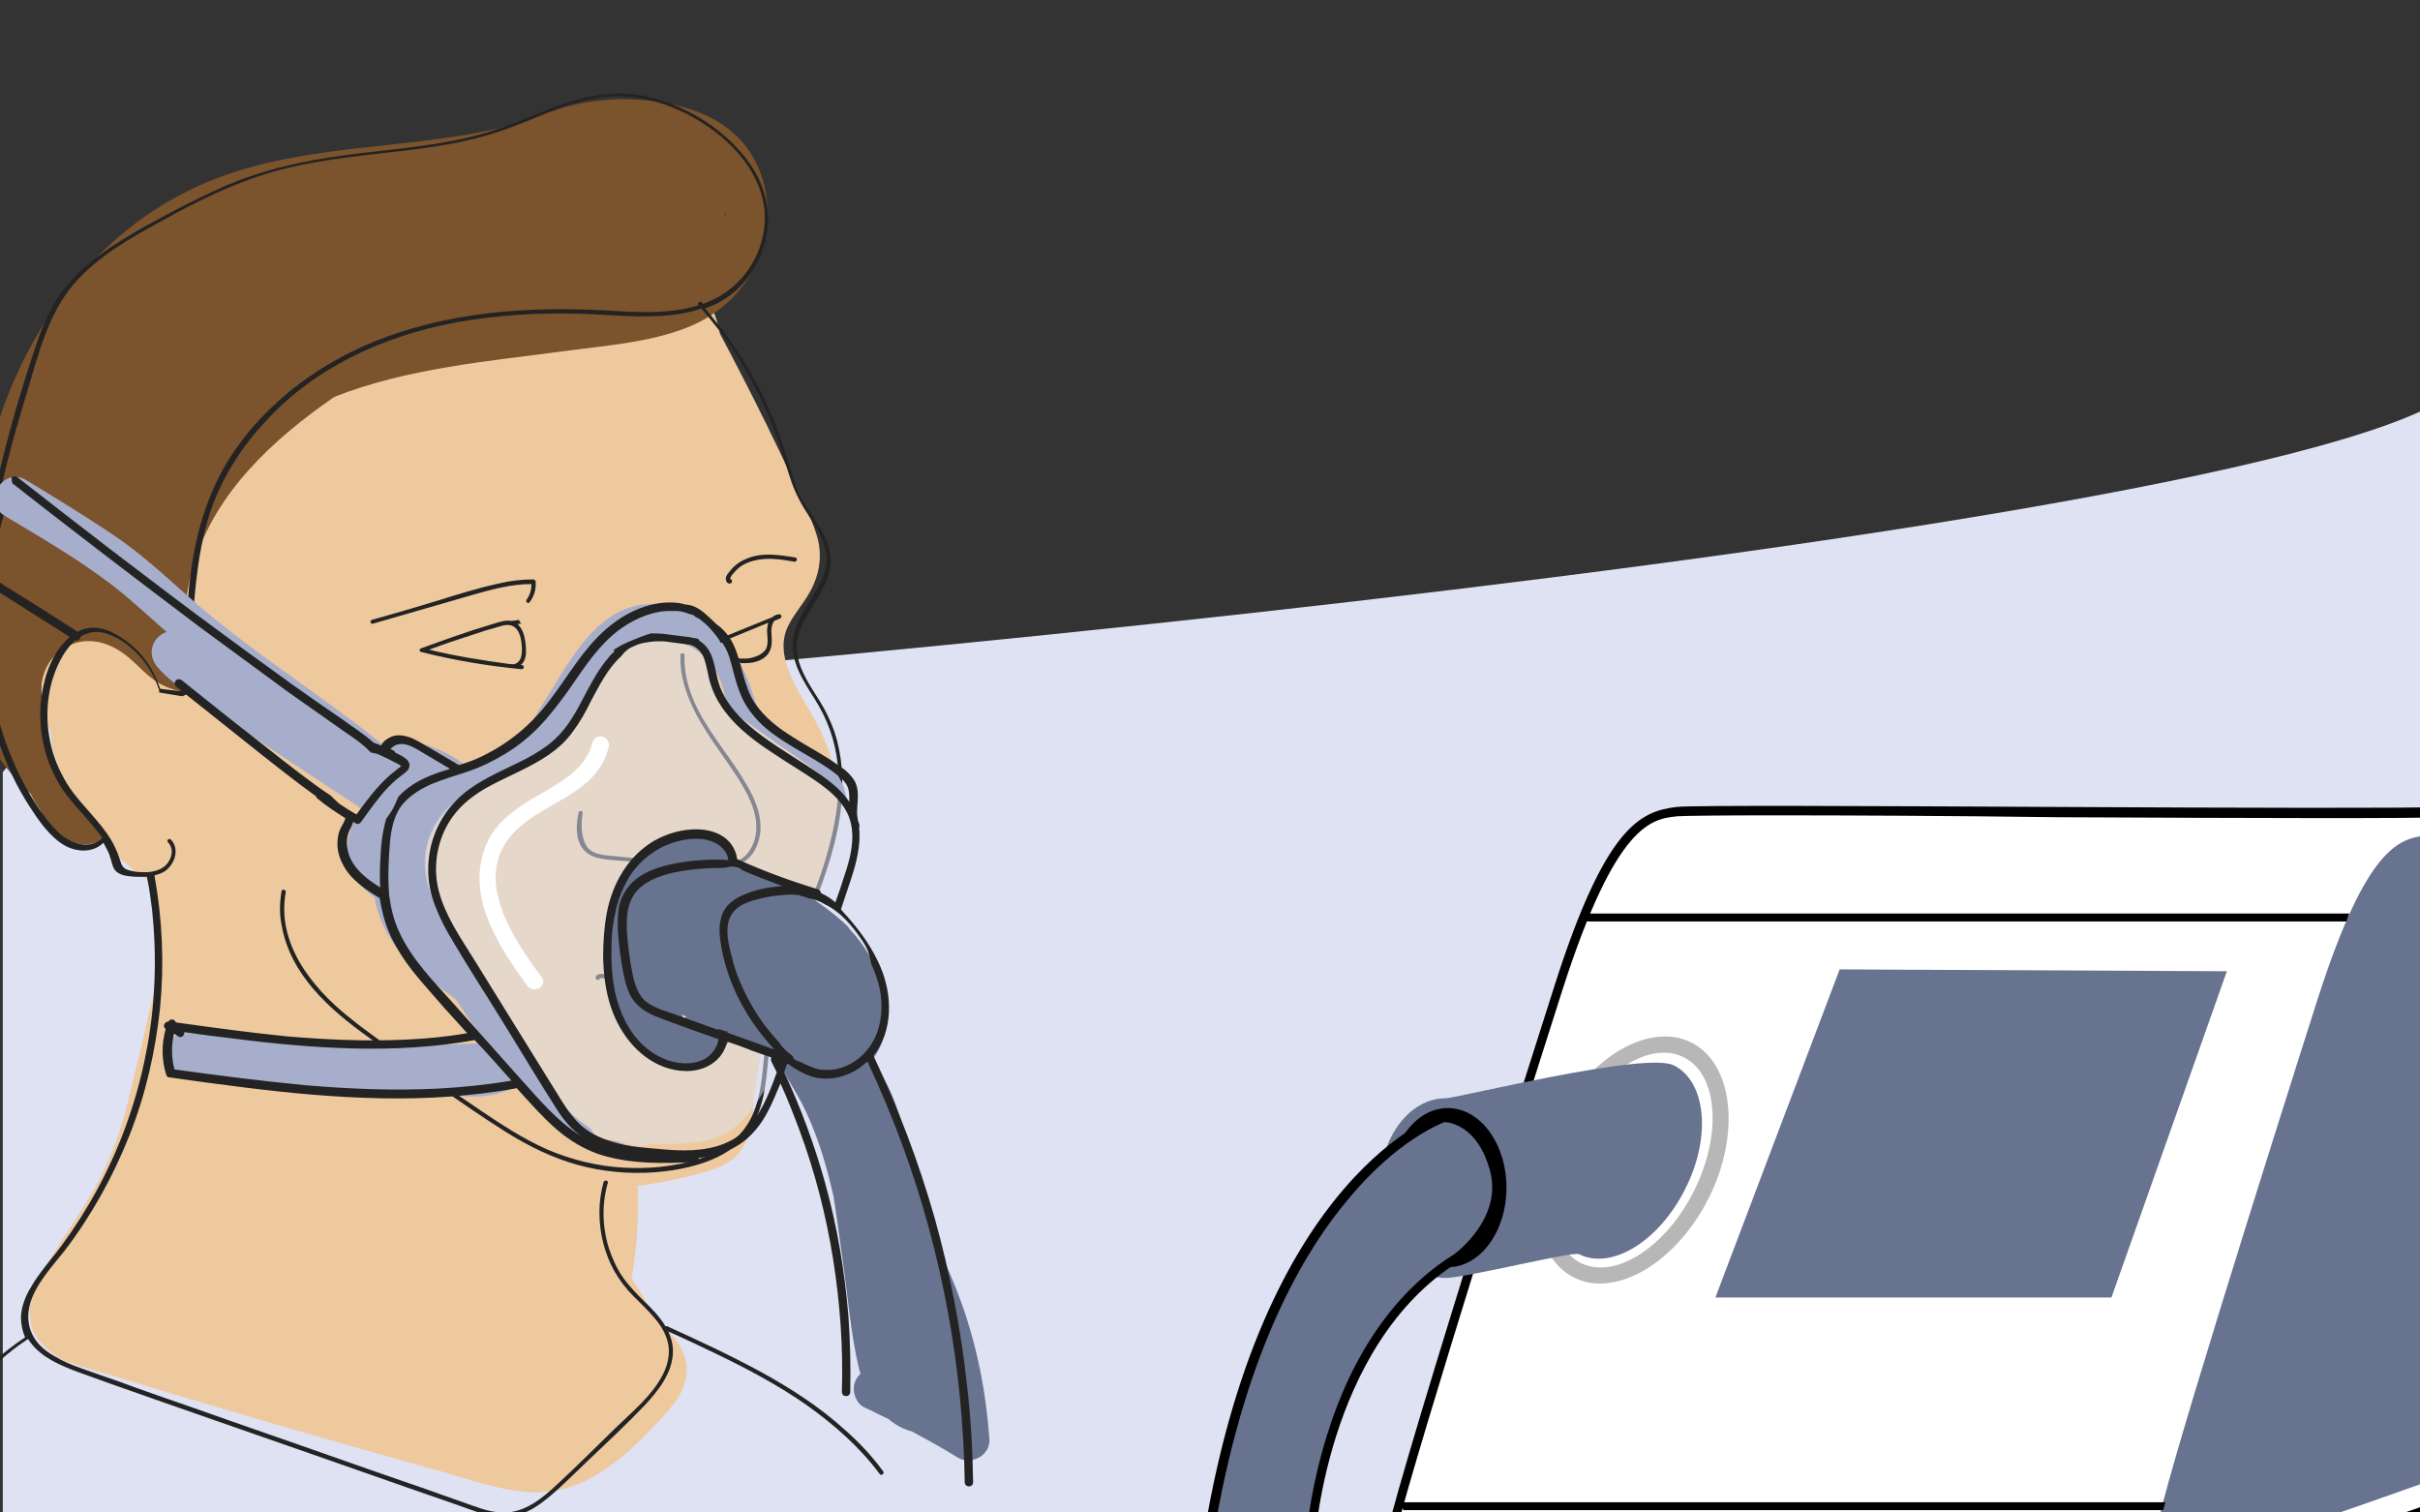 <?xml version="1.0" encoding="utf-8"?>
<!-- Generator: Adobe Illustrator 27.0.1, SVG Export Plug-In . SVG Version: 6.00 Build 0)  -->
<svg version="1.1" id="Ebene_1" xmlns="http://www.w3.org/2000/svg" xmlns:xlink="http://www.w3.org/1999/xlink" x="0px" y="0px"
	 viewBox="0 0 520 325" style="enable-background:new 0 0 520 325;" xml:space="preserve">
<rect x="0" y="0" width="520" height="325" fill="#333333" stroke="none"/>
<style type="text/css">
	.st0{fill:#DEE2F3;}
	.st1{fill:#EFC99E;}
	.st2{fill:#7B532C;}
	.st3{fill:#232323;}
	.st4{fill:#A6AECC;}
	.st5{opacity:0.53;fill:#DEE2F3;enable-background:new    ;}
	.st6{fill:#67738F;}
	.st7{fill:#FFFFFF;}
	.st8{fill:#B7B7B7;}
</style>
<path class="st0" d="M526.5,84.9c-48.2,33.3-468.7,69.1-512.6,67.7c-4.5,2.9-8.2,6.5-11.2,10.9c-0.7,0.7-1.4,1.5-2.1,2.4v160.7
	h525.9V160.3V84.9z"/>
<g>
	<g>
		<path class="st1" d="M6.6,283.9c0,0.1,0.1,0.8,0.1,1c1.1,4,6.2,7.2,7.6,7.7c2.8,0.9,5.6,1.8,8.5,2.6c23.9,7.3,47.9,14.3,72,21
			c6.1,1.7,12.2,3.9,18.5,4.4c5.2,0.5,10.4-1,14.9-3.7c4.4-2.6,8.2-6.1,11.7-9.8c3.7-3.9,8.6-8.4,7.5-14.4c-0.7-3.8-3.4-6.6-6.4-8.9
			c-0.6-1.4-1.3-2.8-2.1-4.1c-1-1.7-2.1-3.3-3.2-5c1.2-6.6,1.6-13.2,1.3-19.9c3.8-0.4,7.5-1.2,11.3-2.1c4.3-1.1,8.9-2.1,11.4-6.2
			c2-3.3,2-7.5,2.4-11.2c0.5-4.1,1.2-8.1,2.1-12.1c1.9-8,4.7-15.7,7.9-23.3c3.3-7.5,6.6-15.1,7.6-23.4c1-8.2-1-15.6-5.1-22.7
			c-3.1-5.5-8.5-12.9-5.2-19.4c1.4-2.8,3.7-5.2,5.1-8.1c1.8-3.7,2.2-7.6,0.9-11.6c-1.3-4.1-3.4-8-5.2-12c-1.8-3.9-3.7-7.8-5.6-11.7
			c-3.2-6.5-6.5-12.9-9.9-19.3c-0.6-2.9-1.4-5.8-3.5-8.2c-2.5-2.9-6.1-4.2-9.8-3.6c-15-4.4-30.5-4.9-45.8-2.4
			C71.3,61.7,49.4,75.7,34.5,95c-8,10.3-15.5,23-16.3,36.3c-0.1,1.2-0.1,2.3,0,3.5c-3.3,0.5-6.3,2.8-7.8,6.1
			c-2.5,5.4-1.7,11.1,0.5,16.4c0.1,2.4,0.6,4.9,1.5,7.1c1.5,3.8,3.8,7,6.2,10.3s4.7,6.8,7.3,9.9c0,0,0.1,0.1,0.1,0.1
			c1.2,0.8,2.2,1.7,3.1,2.8c0.9,0.6,1.8,1.1,2.8,1.5c0.5,2.1,0.8,4.2,1.1,6.3c0.1,0.5,0.2,0.9,0.3,1.3c0.8,3.7,0.7,7.6,0.3,11.5
			c-0.2,3-0.6,6-1.4,9c-0.1,0.3-0.2,0.6-0.3,0.9c-1.1,5.6-2.6,11.2-3.9,16.7c-1.5,6.4-3.5,12.8-6.6,18.7c-2.6,4.9-5.8,9.5-8.8,14.2
			c-1.6,2.5-3.2,5.2-4.5,7.9c-0.6,1.4-1.8,5.7-1.8,5.8C6.5,282.3,6.5,283.2,6.6,283.9z"/>
		<path class="st2" d="M-6,139.1c0.3,4.9,0.6,10,1.8,14.8c1.7,6.8,5.9,12.1,10.8,16.7c0.6,1.2,1.2,2.3,2,3.4
			c0.3,0.8,0.7,1.6,1.2,2.3c2,3,5.3,5.4,9.1,5.1c1.3-0.1,2.5-0.6,3.3-1.5c-0.5-1.2-1-2.3-1.4-3.3c-4-3.6-7.1-8.9-9-13.3
			c-1.4-3.3-2.3-6.9-2.4-10.4c-0.2-1-0.4-2-0.5-2.9c-0.4-3.9,0.9-7.9,4.2-10.3c4.7-3.3,10-2.1,14.2,1.3c2.5,2,4.5,4.6,7.4,6.1
			c1.7,0.9,3.7,1.4,5.6,1.8c0-0.6-0.1-1.2-0.3-1.8c-1.2-8.5-0.8-17.4,1.6-25.7c4.6-15.6,17.2-27.1,30.2-36.1
			c7.8-3.1,16.1-5,24.3-6.4c8.7-1.5,17.5-2.4,26.3-3.6c8.4-1.1,17.3-1.8,25.2-4.9c7.6-3,13.3-8.7,16-16.5c2.6-7.8,1.4-16.9-4-23.3
			c-5.2-6.1-13.6-8.4-21.2-9.1c-8.8-0.8-17.6,0.9-25.6,4.6c-2.2,0.6-4.3,1.2-6.6,1.7c-18.8,4.1-38.5,3.3-56.8,9.5
			C32.6,42.9,18.9,54.6,9.5,69.5C-0.8,85.8-5.4,105.1-6.1,124.2C-6.3,129.2-6.2,134.1-6,139.1z M155.7,46.1c0-0.1,0.1-0.2,0.2-0.4
			c0,0.1,0,0.2,0,0.3c0,0.1,0,0.2,0,0.4C155.8,46.3,155.7,46.2,155.7,46.1z"/>
		<path class="st3" d="M-5.6,298.2c3.3-4,7.1-7.5,11.5-10.4c0.1,0,0.1,0,0.1-0.1c0.2,0.2,0.3,0.5,0.5,0.7c2.4,3.3,6.5,5,10.2,6.4
			c11,4,22.1,7.8,33.2,11.7c11.2,3.9,22.4,7.8,33.5,11.7c5.6,2,11.3,3.9,16.9,5.9c2.5,0.9,5.2,1.9,7.9,1.9c2.3,0,4.5-0.8,6.4-1.9
			c2-1.2,3.9-2.8,5.6-4.4c2.1-1.9,4.1-3.9,6.1-5.8c4.1-3.9,8.3-7.8,12.2-11.9c3-3.2,6.1-7.1,6.1-11.7c0-1.5-0.4-2.9-1-4.2
			c3.6,1.6,7.2,3.3,10.7,5c6.6,3.2,13,6.6,19,10.8c5.9,4.2,11.4,9,15.7,14.8c0.3,0.5,1.1,0,0.8-0.5c-2.4-3.3-5.2-6.3-8.3-9
			c-5.4-4.9-11.6-8.9-18-12.4c-6.6-3.6-13.3-6.7-20.1-9.8c-0.1-0.1-0.3,0-0.4,0c-1.2-2-2.9-3.8-4.6-5.4c-1.6-1.6-3.3-3.3-4.6-5.2
			c-1.3-1.9-2.3-4.1-3-6.3c-1.4-4.5-1.5-9.4-0.2-13.9c0.2-0.5-0.7-0.8-0.9-0.2c-0.6,2.1-0.9,4.3-0.9,6.5c0,4.5,1.1,8.9,3.3,12.8
			c1.1,1.9,2.5,3.7,4.1,5.3c1.5,1.5,3.1,3,4.5,4.7c1.4,1.6,2.5,3.5,2.9,5.6c0.4,2.3-0.2,4.7-1.3,6.7c-2.3,4.4-6.5,7.8-10,11.2
			c-4.1,4-8.1,8-12.3,11.9c-3.4,3.2-7.4,6.6-12.3,6.3c-2.8-0.1-5.6-1.3-8.2-2.2c-2.8-1-5.5-1.9-8.2-2.9c-5.5-1.9-11-3.8-16.4-5.7
			c-11-3.9-22.1-7.7-33.1-11.6c-5.5-1.9-11-3.8-16.4-5.8c-2.7-0.9-5.4-1.9-8-2.8c-2-0.7-3.9-1.5-5.7-2.6c-1.8-1-3.4-2.3-4.4-4
			c-1.2-2-1.5-4.3-1-6.6c1.1-4.7,4.8-8.5,7.7-12.2c5.7-7.5,10.3-15.8,13.8-24.6s5.6-18.1,6.6-27.5c0.9-9.4,0.5-19-1.2-28.3
			c0,0,0,0,0-0.1c0.7-0.2,1.3-0.4,1.9-0.7c2.3-1.3,3.7-4.9,1.6-7c-0.4-0.4-1,0.2-0.6,0.6c0.5,0.5,0.7,1.1,0.8,1.7
			c0.1,1.3-0.6,2.7-1.6,3.5c-1.3,1-3.1,1.3-4.7,1.2c-0.9,0-1.7-0.1-2.5-0.3c-0.9-0.2-1.6-0.5-2-1.4c-0.3-0.8-0.5-1.5-0.8-2.3
			c-0.3-0.7-0.6-1.4-0.9-2c-1.5-2.8-3.6-5.1-5.6-7.4c-2.1-2.4-4.2-4.8-5.6-7.7c-2.9-5.7-3.8-12.6-2.3-18.9
			c1.3-5.4,5.3-13.5,12.2-11.2c3,1,5.6,3.2,7.6,5.6c1.4,1.8,2.6,3.8,3.3,6c0,0,0,0,0,0l0,0c0.1,0.2,0.2,0.4,0.2,0.6c0,0,0,0.1,0,0.1
			c0,0.1,0,0.2,0,0.3h0c0.1,0,3.5,0.6,4.9,0.8c0.2,0,1.3-0.5,1.3-0.7c0.3-4.6,0.5-9.3,0.9-13.9c0.6-8.8,1.3-17.8,4.3-26.2
			c2.5-6.8,6.6-13.1,11.5-18.3C67.6,79,82.4,72.2,97.9,69.3c8.7-1.6,17.5-2.1,26.3-1.9c7.9,0.2,16,1.4,23.7-0.3
			c0.9-0.2,1.9-0.5,2.8-0.8c1.5,1.7,2.9,3.5,4.3,5.3c6.3,8.5,10.8,17.9,13.8,28c0.8,2.6,1.6,5.3,2.9,7.7c1.1,2.2,2.6,4.2,3.8,6.3
			c1.2,2.1,2.1,4.3,2.1,6.7c0,2.2-0.9,4.2-2,6.1c-1.9,3.5-4.7,6.9-5.2,11c-0.6,4.7,2.2,8.9,4.6,12.7c2.8,4.4,4.5,9.1,5,14.2
			c0.5,5.2-0.1,10.3-1.3,15.4c-2.4,10.7-7.5,20.4-11,30.8c-1.7,5-2.8,10.1-3.4,15.4c-0.5,4.8-0.7,10-3,14.5
			c-2.3,4.5-6.6,7.2-11.3,8.7c-5.2,1.6-10.7,2.1-16,1.8c-5.6-0.3-11.3-1.7-16.4-3.9c-5.2-2.3-9.9-5.4-14.5-8.5
			c-4.9-3.3-9.8-6.7-14.6-10.1c-4.6-3.2-9.3-6.4-13.6-9.9c-8-6.4-15.5-15.9-13.5-26.8c0.1-0.5-0.8-0.8-0.9-0.2
			c-0.4,2.4-0.5,4.8,0,7.2c1.8,10.7,10.3,18.2,18.7,24.2c4.8,3.5,9.7,6.9,14.6,10.3c4.9,3.4,9.9,6.9,15,10.1c4.8,3,9.9,5.5,15.3,7
			c5.4,1.5,11.1,2,16.6,1.6c4.9-0.4,10.1-1.4,14.5-3.8c4.3-2.4,7.1-6.2,8.4-10.9c1.4-4.9,1.3-10,2.1-15c0.9-5.6,2.7-11,4.7-16.4
			c3.9-10.2,8.7-20.2,10.2-31.2c0.6-5.1,0.6-10.3-0.7-15.3c-0.6-2.4-1.6-4.8-2.8-7c-1.2-2.2-2.7-4.2-3.9-6.5c-1.2-2.2-2.1-4.7-2-7.2
			c0.1-2.2,1-4.2,2.1-6.1c2-3.6,4.9-7.1,5.2-11.5c0.2-4.9-3.3-8.9-5.6-12.8c-2.8-4.9-3.8-10.7-5.9-16c-3.6-9.5-8.9-18.3-15.5-25.9
			c2.2-0.8,4.3-1.9,6.2-3.5c2.6-2.1,4.5-5,5.8-8.1c1.3-3.1,1.8-6.6,1.4-9.9c-0.4-3.5-1.8-6.9-3.9-9.8c-4.4-6.2-11.3-10.9-18.5-13.3
			c-3.8-1.3-7.9-1.9-12-1.5c-4.2,0.4-8.2,1.6-12.1,3.1c-4,1.5-7.9,3.3-12,4.6c-4.2,1.4-8.4,2.3-12.8,3c-8.7,1.4-17.5,1.9-26.2,3.5
			c-4.3,0.8-8.6,1.8-12.8,3.2c-4.2,1.4-8.1,3.1-12.1,5.1c-3.9,1.9-7.8,4-11.6,6.1c-3.4,1.9-6.7,3.9-9.9,6.3c-3,2.3-5.8,4.9-8,8
			c-2.4,3.4-4,7.3-5.3,11.2c-2.9,8.6-5.5,17.4-7.6,26.2c-4.1,16.5-6.2,33.8-2.6,50.7c1.6,7.6,4.4,15.1,8.6,21.7
			c2,3.1,4.3,6.6,7.5,8.6c2.6,1.6,6.3,1.9,8.6-0.4c0.2,0.3,0.4,0.6,0.5,0.9c0.4,0.7,0.8,1.5,1,2.3c0.3,0.8,0.4,1.8,0.9,2.5
			c0.9,1.4,3,1.5,4.6,1.6c0.8,0,1.6,0,2.4,0c0,0,0,0.1,0,0.2c0.5,2.3,0.8,4.7,1.1,7.1c1,9.6,0.7,19.4-1,28.9
			c-1.7,9.5-4.7,18.8-9,27.5c-2.1,4.3-4.6,8.5-7.3,12.5c-1.4,2-2.8,4-4.4,5.9c-1.5,1.9-3.1,3.9-4.3,6c-1.2,1.9-2.1,4.2-2.2,6.5
			c0,1.5,0.3,3,0.9,4.4c0,0-0.1,0-0.2,0.1c-4.4,2.9-8.3,6.5-11.7,10.5C-6.5,298.1-5.9,298.7-5.6,298.2z M22,180
			c-2.7,2.8-7,1.2-9.4-1.1c-2.8-2.7-5-6.1-6.9-9.5c-1.9-3.3-3.4-6.9-4.7-10.5c-2.5-7.4-3.8-15.1-4.1-22.9c-0.6-17.7,3.8-35,8.9-51.7
			c2.4-8,4.5-16.8,10.1-23.3c5.1-5.9,12-9.8,18.8-13.5c7.5-4.2,15.4-8.1,23.7-10.5c8.3-2.4,17-3.3,25.6-4.3c8.4-0.9,16.9-2.1,24.9-5
			c7.8-2.8,15.4-7,23.8-7c8.1,0,16,3.5,22.2,8.6c5.6,4.7,9.9,11.2,9.4,18.7c-0.5,7.1-4.8,13.5-11.3,16.5c-0.6,0.3-1.3,0.5-1.9,0.8
			c-0.1-0.1-0.2-0.2-0.3-0.3c-0.4-0.5-1,0.1-0.7,0.6c-6.4,2-13.5,1.5-20,1.1c-16.8-0.9-33.9,0.3-49.7,6.7c-13,5.3-24.8,14.4-32,26.6
			c-4,6.9-6.2,14.5-7.3,22.3c-1.2,8.7-1.4,17.5-2,26.2c-1.6-0.1-3.1-0.3-4.7-0.5c0-0.2-0.1-0.4-0.2-0.6c-1.1-3.1-2.9-6-5.3-8.2
			c-1.2-1.1-2.6-2.1-4-2.9c-1.6-0.9-3.4-1.5-5.3-1.4c-3.2,0.2-5.7,2.6-7.4,5.2c-1.9,2.9-2.8,6.3-3.3,9.7c-0.9,6.9,0.7,14.1,4.6,19.9
			c1.9,2.8,4.4,5.2,6.6,7.9C20.8,178.5,21.4,179.3,22,180z"/>
		<path class="st3" d="M125.1,182.2c0.9,1.2,2.1,1.9,3.6,2.2c1.8,0.4,3.7,0.5,5.5,0.6c3.6,0.4,7.1,0.7,10.7,0.9
			c1.7,0.1,3.4,0.2,5.2,0.3c1.7,0.1,3.4,0.2,5.2,0.2c1.5,0,3-0.2,4.2-1c1-0.6,1.9-1.4,2.5-2.4c1.4-2.3,1.7-5,1.2-7.6
			c-0.6-3.2-2.3-6.1-4-8.8c-1.7-2.8-3.7-5.3-5.5-8c-3.6-5.2-6.9-11.2-6.6-17.8c0-0.6-0.9-0.6-0.9,0c-0.2,6.9,3.3,13.1,7,18.6
			c1.8,2.6,3.6,5.1,5.3,7.7c1.6,2.6,3.2,5.3,3.8,8.4c0.5,2.6,0.2,5.3-1.4,7.5c-0.7,1-1.7,1.8-2.9,2.2c-1.4,0.5-3.1,0.5-4.6,0.4
			c-6.7-0.3-13.4-0.8-20-1.5c-1.6-0.2-3.2-0.2-4.7-0.6c-1.3-0.3-2.3-0.9-2.9-2.1c-1-2-0.9-4.6-0.6-6.7c0.1-0.6-0.9-0.6-0.9,0
			C123.8,177.1,123.6,180.1,125.1,182.2z"/>
		<path class="st3" d="M128.8,210.4c0.4-0.6,1.8,0.1,2.2,0.3c1,0.4,1.9,0.7,2.9,0.9c1.9,0.5,3.9,0.9,5.9,1.2
			c4.1,0.5,8.2,0.4,12.2-0.4c0.6-0.1,0.4-0.9-0.2-0.9c-4.3,0.8-8.8,0.9-13.1,0.2c-2.1-0.4-4.2-0.9-6.2-1.5c-0.9-0.3-1.8-0.8-2.8-0.9
			c-0.7-0.1-1.4,0-1.7,0.6C127.8,210.4,128.6,210.9,128.8,210.4z"/>
		<path class="st3" d="M144.1,221.4h4.4c0.6,0,0.6-0.9,0-0.9h-4.4C143.5,220.5,143.5,221.4,144.1,221.4z"/>
		<path class="st3" d="M80.2,134c2.5-0.7,5.1-1.5,7.6-2.2c4.5-1.3,9-2.6,13.5-3.9c4.2-1.2,8.5-2.4,12.9-2.4c0,1.2-0.3,2.3-1,3.3
			c-0.4,0.5,0.3,1.1,0.6,0.6c1-1.3,1.4-2.8,1.3-4.4c0-0.2-0.2-0.5-0.5-0.5c-2.5,0-5.1,0.3-7.5,0.9c-4.6,1-9,2.4-13.5,3.8
			c-4.6,1.4-9.1,2.7-13.7,4C79.4,133.4,79.6,134.2,80.2,134z"/>
		<path class="st3" d="M156,124.7c0.1,0.5,0.6,0.9,1.1,0.6c0.4-0.3,0.1-0.9-0.2-0.9c0,0,0,0,0-0.1c0-0.1,0.1-0.3,0.2-0.4
			c0.1-0.3,0.3-0.5,0.5-0.7c0.4-0.5,0.8-0.9,1.3-1.3c0.9-0.7,1.9-1.1,3-1.4c2.9-0.8,5.9-0.3,8.8,0.2c0.5,0.1,0.8-0.8,0.2-0.9
			c-3.6-0.6-7.4-1.2-10.8,0.4c-1.4,0.6-2.5,1.5-3.4,2.7C156.2,123.4,155.8,124.1,156,124.7z"/>
		<path class="st3" d="M90.5,140.1c7.1,1.8,14.4,3,21.6,3.7c0.6,0,0.6-0.9,0-0.9c-0.1,0-0.1,0-0.2,0c0.1-0.1,0.3-0.3,0.4-0.4
			c0.7-0.9,0.8-2.2,0.7-3.3c-0.1-1.7-0.4-3.7-1.6-4.9c0-0.1-0.1-0.1-0.2-0.2c0.3,0,0.5-0.1,0.8-0.1c-0.2-0.3-0.4-0.5-0.5-0.8
			c-0.5,0.1-1.1,0.2-1.7,0.2c0,0,0,0-0.1,0c-1.4-0.2-2.8,0.4-4.2,0.8c-5.1,1.5-10,3.3-15,5.1C90.1,139.4,90,140,90.5,140.1z
			 M92.2,139.6c1.9-0.7,3.8-1.4,5.7-2c2.1-0.7,4.2-1.4,6.4-2.1c1-0.3,2.1-0.6,3.1-0.9c0.9-0.3,2-0.5,2.9,0c1.3,0.7,1.7,2.6,1.8,4
			c0.1,0.9,0.1,1.9-0.2,2.8c-0.3,0.8-1.1,1.5-2,1.3c-0.1,0-0.2,0-0.3,0C103.7,141.9,97.9,141,92.2,139.6z"/>
		<path class="st3" d="M151.3,139.6c0.1,0,0.1,0,0.2-0.1c-0.1,0.2,0,0.5,0.2,0.6c1.7,1,3.6,1.7,5.5,2.1c2.5,0.5,5.7,0.6,7.6-1.4
			c1.1-1.2,1.1-2.8,1-4.3c-0.1-0.9-0.1-2.3,0.6-3.1c0.4-0.2,0.8-0.3,1.2-0.5c0.5-0.2,0.4-0.9-0.1-0.9c-0.6,0-1.1,0.2-1.5,0.6
			l-15,6.1C150.4,138.9,150.7,139.8,151.3,139.6z M152,139.2c4.4-1.8,8.7-3.6,13.1-5.4c-0.1,0.3-0.2,0.6-0.2,0.9
			c-0.3,1.6,0.5,3.4-0.4,4.9c-0.7,1-2,1.5-3.2,1.8C158.2,141.9,154.7,140.8,152,139.2C152,139.2,152,139.2,152,139.2z"/>
	</g>
	<path class="st3" d="M-1.8,125.9c0.8,1,2,1.6,3.1,2.3c4.9,3.1,9.8,6.2,14.7,9.3c1,0.6,1.9-0.9,0.9-1.6c-2.6-1.7-5.2-3.3-7.8-5
		c-2.3-1.4-4.6-2.9-6.9-4.3c-0.6-0.4-1.2-0.7-1.7-1.1c-0.4-0.2-0.8-0.5-1-0.9c-0.3-0.5-0.2-1.2-0.2-1.8c0-0.5,0-1.1,0-1.6
		c0.1-4.6,0.5-9.3,2.8-13.3c0.6-1-1-1.9-1.6-0.9c-1.4,2.4-2.2,5.2-2.6,7.9c-0.3,2.4-0.5,4.9-0.5,7.4C-2.7,123.5-2.7,124.8-1.8,125.9
		z"/>
	<g>
		<path class="st4" d="M1.1,110.9c7.7,4.6,15.6,9.2,22.7,14.6c4.2,3.2,8,6.8,12,10.3c-2.8,0.9-4.5,4.5-2,7.5c2.2,2.6,5,4.6,8,6.3
			c5.3,3.9,10.9,7.6,16.4,11.3c6.3,4.2,12.5,8.3,18.8,12.4c0.2,0.2,0.4,0.5,0.7,0.6c-0.4,0.5-0.8,0.9-1.1,1.5
			c-3.8,6.3-1.7,14,3.9,17.4c1.2,7.5,5.8,13.2,11.9,17.8c1.8,1.4,3.7,2.8,5.6,4.2c1.5,2.4,3.1,4.7,4.8,6.9c0.6,0.8,1.2,1.6,1.8,2.3
			c-9.4,0.9-19,0.2-28.4-0.2c-12-0.6-24.1-1.2-36.1-1.8c-5.1-0.3-6.2,8.1-1.2,8.9c18.8,2.7,38.8,6.7,57.9,4.2c0.1,0,0.3,0.1,0.5,0.1
			c5.2,1,10.1,0.3,14.5-2.1c4.7,5.6,9.8,10.7,15.9,14.5c1.7,1,4.1,0.7,5.5-0.7c0.4-0.4,0.7-0.8,0.9-1.1c-0.5-0.1-1-0.3-1.4-0.5
			c-0.9-0.1-1.9-0.3-2.8-0.4c-1.4-0.2-2.3-1.1-2.8-2.3c-6.7-4.3-11.5-11.5-15.8-18.7c-3.4-5.6-6.8-11.3-10.2-16.9
			c-3.3-5.4-7.3-10.8-9-17c-1.6-6,0-11.9,4.4-16.3c4-4,9.2-5.8,14.2-8.2c4.7-2.3,8.5-5.5,11.7-9.7c3.2-4.3,5.5-9.3,9.2-13.3
			c4.2-4.6,10.5-6.6,16.3-3.8c5.2,2.5,7.8,7.8,8.2,13.3c3.1,2.2,6.1,4.4,9.2,6.6c4.4,3.2,9.3,6.1,13.3,9.9c1.2,1.1,2.1,2.3,2.8,3.6
			c0.2,0.2,0.4,0.5,0.6,0.7c-0.1-3-1.4-6-3.6-8.2c-3.2-3.3-7.5-4.3-11.3-6.6c-3.3-1.9-4-4.9-5.1-8.2c-1.2-3.8-2.7-7.6-5.1-10.8
			c-4.9-6.6-13.5-11.2-21.8-8.4c-8.2,2.8-13,11.9-17.3,18.8c-2.5,3.9-4.9,8.5-8.3,11.8c-3.3,0.9-6.6,1.9-9.8,3.1
			c-2.1-1.8-4.8-3.1-7.5-4c-0.2-0.1-0.4-0.2-0.6-0.2l-0.2,0c-1-0.3-2.1-0.6-3-0.8c-2.1-0.4-3.8,0.5-4.7,1.9c-3.6-3-7.3-5.8-11.1-8.6
			c-10.8-8-22-15.4-32-24.3c-5.4-4.8-10.6-9.6-16.6-13.6c-6-4-12.2-7.8-18.3-11.5C0.6,100.1-4,107.9,1.1,110.9z"/>
		<path class="st5" d="M91.8,189.8c1.7,6.1,5.8,11.6,9,17c3.4,5.6,6.8,11.3,10.2,16.9c4.3,7.1,9,14.3,15.8,18.7
			c0.5,1.1,1.4,2,2.8,2.3c0.9,0.1,1.9,0.3,2.8,0.4c1.6,0.5,3.3,0.9,5.1,1.2c0.8,0.1,1.5-0.1,2.1-0.5c0.7,0,1.4,0,2.2,0
			c3.8,0,7.9,0,11.5-1.1c7.2-2.3,10.6-10,14.1-16c7.7-12.9,14.8-26.5,17.6-41.4c0.1-0.6,0.1-1.2,0-1.7c0.9-3.8,0-7.9-2-11.1
			c-0.6-0.9-1.2-1.7-1.9-2.5c-0.7-1.3-1.6-2.5-2.8-3.6c-4-3.8-8.9-6.7-13.3-9.9c-3.1-2.2-6.1-4.4-9.2-6.6
			c-0.5-5.5-3.1-10.8-8.2-13.3c-5.8-2.8-12.1-0.8-16.3,3.8c-3.7,4-5.9,9-9.2,13.3c-3.2,4.2-6.9,7.4-11.7,9.7
			c-5,2.3-10.2,4.2-14.2,8.2C91.9,177.9,90.3,183.9,91.8,189.8z"/>
		<path class="st6" d="M132,214.7c1.6,5.3,5.2,11.3,10.8,13.1c0.4,0.1,0.8,0.2,1.2,0.3c5.2,2.2,11.3-0.5,13.2-5.7c0,0,0,0,0.1,0
			c2.3,0.9,4.6,1.9,6.8,3c1,0.6,2.1,1.3,3.1,1.9c0.7,2.1,1.7,4,2.9,5.9c1.9,3.1,3.5,6.3,4.8,9.7c1.8,4.6,3.1,9.3,4.2,14.1
			c0.7,4.7,1.4,9.4,2,14c1.1,7.7,1.7,15.6,3.5,23.2c0.1,0.3,0.2,0.7,0.3,1c-0.6,0.5-1,1.2-1.3,2.1c-0.5,1.8,0.3,4.2,2.1,5.1
			c1.8,0.8,3.4,1.7,5.2,2.5c1.5,1.3,3.2,2.2,5.1,2.7c3.3,1.8,6.6,3.6,9.8,5.6c2.8,1.7,7-0.4,6.8-3.9c-0.7-10-2.6-19.8-6-29.3
			c-1.5-4.2-3.3-8.3-5.2-12.3c-0.3-1.6-0.6-3.2-1-4.8c-0.9-4.6-1.9-8.9-4.7-12.7c-0.2-1.2-0.4-2.5-0.7-3.7
			c-1.3-6.1-3.4-13.6-7.8-18.5c3.7-4.3,3.9-11,2.3-16.4c-1.3-4.5-3.7-8.5-6.8-11.8c-0.2-0.3-0.4-0.5-0.6-0.8
			c-7.3-6.9-16.3-11.1-25.5-14.9c-0.4-0.9-0.9-1.8-1.9-2.4c-2.6-1.9-5.3-2.1-8-1.4c-2.9-0.1-5.7,0.9-8.1,2.9c-1.2,1-2.1,2.2-2.9,3.5
			c-2.3,2.4-3.5,5.9-4,9.5C130.7,202.4,130.2,208.7,132,214.7z M146.6,218c0.3,0.2,0.6,0.3,0.9,0.5c0,0,0,0,0,0
			c-0.2,0.2-0.5,0.3-0.7,0.4C146.7,218.6,146.6,218.3,146.6,218C146.6,218,146.6,218,146.6,218z"/>
		<path class="st3" d="M2.7,103.9c0.8,0.6,1.6,1.2,2.3,1.8c6.3,4.9,12.6,9.8,18.9,14.6s12.7,9.7,19.1,14.5
			c6.4,4.7,12.8,9.4,19.2,14.1c3.3,2.3,6.5,4.6,9.8,6.9c2.3,1.7,4.9,3.2,7,5.2c0.1,0.2,0.2,0.3,0.4,0.4c0.1,0.1,0.2,0.2,0.3,0.3
			c0.5,0.1,0.9,0.2,1.4,0.3c1.4,0.6,2.8,1.3,4.1,2c0.3,0.1,0.5,0.3,0.7,0.4c0,0,0.2,0.1,0.3,0.2c0,0-0.1,0.1-0.1,0.1
			c-0.1,0.1-0.3,0.3-0.5,0.4c-0.8,0.6-1.5,1.2-2.2,1.8c-2.6,2.4-4.7,5.2-6.8,8.1c-1.3-0.7-2.5-1.5-3.7-2.3c-0.7-0.6-1.3-1.2-1.9-1.8
			c-1.1-0.7-2.1-1.4-3.2-2.2c-4.8-3.5-9.4-7.2-14.1-10.9c-4.9-3.8-9.7-7.7-14.6-11.6c-0.4-0.3-0.9-0.4-1.3,0c-0.3,0.3-0.4,0.9,0,1.3
			c2.8,2.2,5.5,4.4,8.3,6.6c4.8,3.8,9.6,7.7,14.5,11.5c2.4,1.9,4.8,3.7,7.3,5.5c0,0.1,0.1,0.3,0.2,0.4c1.9,1.6,4,3,6.1,4.3
			c-0.1,0.5-0.5,1.3-0.7,1.6c-0.5,0.8-0.8,1.7-0.9,2.6c-0.3,1.9,0.1,3.8,0.9,5.4c1.6,3.5,5,5.7,8.1,7.6c0.1,0.9,0.3,1.7,0.5,2.6
			c0.7,3.3,2,6.3,3.8,9.1c1.7,2.8,3.8,5.3,6,7.8c2.4,2.8,4.8,5.5,7.3,8.2c0.4,0.5,0.8,0.9,1.2,1.3c-4.4,0.8-8.9,1.2-13.4,1.4
			c-8.4,0.4-16.9,0-25.3-0.7c-8-0.8-16-1.9-23.9-3c-0.1-0.3-0.4-0.5-0.6-0.6c-0.4-0.1-0.8,0-1,0.4c-0.8,0-1.4,1.1-0.6,1.6
			c-0.9,3.2-0.9,6.6,0.1,9.8c0.1,0.3,0.3,0.6,0.6,0.6c5.5,0.8,10.9,1.5,16.4,2.2c9.6,1.2,19.3,2.1,29,2.3c9.7,0.2,19.4-0.4,29-2.1
			c0.1,0,0.2-0.1,0.3-0.1c1,1.1,2,2.2,3,3.3c2.2,2.4,4.5,4.8,7.1,6.8c2.5,1.9,5.4,3.5,8.5,4.4c6.4,1.9,13.2,1.7,19.7,1.4
			c0.5,0,0.8-0.5,0.9-0.9c1.3-0.1,2.6-0.4,3.9-0.7c2.4-0.7,4.7-1.9,6.5-3.5c1.8-1.6,3.2-3.5,4.3-5.6c1.1-2,1.9-4.1,2.8-6.2
			c1.5,3.3,2.8,6.6,4.1,10.1c3.3,8.9,5.7,18.2,7.2,27.6c1.5,9.4,2.2,19,1.9,28.6c0,1.2,1.8,1.2,1.8,0c0.1-5.5,0-10.9-0.4-16.3
			c-0.8-9.7-2.4-19.2-5-28.6c-2.3-8.2-5.2-16.1-8.8-23.8c0.2-0.6,0.4-1.2,0.6-1.8l0.4,0.1c1.4,1.1,3.1,2,4.8,2.6
			c3.6,1.1,7.5,0.2,10.5-1.9c0.5-0.4,1.1-0.9,1.6-1.3c2.8,6,5.4,12.2,7.7,18.5c4.2,11.5,7.4,23.4,9.6,35.4c2.2,12,3.4,24.2,3.6,36.5
			c0,1.2,1.8,1.2,1.8,0c-0.1-6.9-0.5-13.8-1.3-20.7c-1.3-12.2-3.7-24.4-7-36.2c-3.4-11.9-7.8-23.5-13.1-34.7c0,0,0,0,0-0.1
			c4.2-5.2,4.1-12.9,1.5-19c-1.7-4-4.2-7.5-7-10.7c-0.5-0.5-1-1.1-1.5-1.7c0.7-2.1,1.4-4.2,2.1-6.3c1.2-3.6,2.2-7.5,1.8-11.2
			c0.1-0.3,0.1-0.6,0-0.9c-0.9-2.1-0.1-4.6-0.3-6.8c-0.1-1.3-0.5-2.4-1.4-3.4c-0.7-0.9-1.7-1.7-2.7-2.3c-3.1-2.3-6.6-4-9.8-6.1
			c-3.1-1.9-6.1-4.2-8.2-7.3c-2.5-3.8-2.7-8.5-4.6-12.6c-0.8-1.7-2.1-3.3-3.7-4.4c-0.6-0.6-1.2-1.2-1.9-1.8
			c-1.3-1.2-2.8-2.3-4.7-2.4c-0.4-0.1-0.9-0.2-1.3-0.3c-5.8-0.8-11.6,1.9-15.9,5.7c-4.9,4.3-8.1,10.1-12,15.2
			c-3.8,5.1-8.7,9.2-14.5,12c-1.6,0.8-3.3,1.4-5,1.9c-1.7-1-3.4-2-5.1-3c-1.6-0.9-3.1-1.9-4.8-2.7c-1.4-0.6-3.1-1-4.6-0.4
			c-0.9,0.4-1.8,1-2.2,1.9c-0.5-0.2-1.1-0.4-1.6-0.6c-2.1-1.9-4.7-3.5-7-5.2c-3.4-2.3-6.8-4.7-10.2-7.1c-6.7-4.8-13.4-9.7-20-14.6
			c-6.6-4.9-13.1-9.9-19.7-14.9c-6.6-5.1-13.1-10.1-19.6-15.2c-0.4-0.3-0.9-0.4-1.3,0C2.5,102.8,2.5,103.5,2.7,103.9z M167.5,224.1
			c-1.1-1.2-2.2-2.5-3.2-3.8c-2.2-3-4-6.2-5.4-9.6c-0.7-1.7-1.3-3.5-1.7-5.3c-0.5-1.8-0.9-3.6-0.9-5.4c0-1.7,0.5-3.4,1.8-4.6
			c1.3-1.2,3.2-1.8,4.8-2.2c1.9-0.5,3.8-0.8,5.7-0.9c0.9-0.1,1.7-0.1,2.6,0c0.2,0,0.4,0,0.5,0c0,0,0,0,0,0.1
			c0.8,0.2,1.5,0.4,2.3,0.7c0.5,0,0.9,0.1,1.3,0.3c0.6,0.2,1.3,0.5,1.9,0.9c3.4,1.6,5.9,4.6,8,7.7c0.7,1,1.3,2.1,1.6,3.3
			c0.2,0.6,0.3,1.2,0.4,1.8c0.6,1.3,1.1,2.6,1.5,4c1,3.6,1,7.5-0.3,11c-1.2,3.1-3.6,5.7-6.7,7c-1.4,0.6-3,0.9-4.6,0.8
			c-0.4,0-0.7-0.1-1.1-0.1c0,0,0,0,0,0c-1.8-0.4-3.4-1.4-5-2c-0.3-0.1-0.5-0.4-0.6-0.7c0,0,0-0.1-0.1-0.2
			C169.2,226.1,168.2,225.2,167.5,224.1z M133.2,204.4c0.2,1.7,0.5,3.3,0.8,5c0.3,1.4,0.7,2.9,1.3,4.2c1.3,2.7,3.7,4.1,6.4,5.1
			c4.2,1.6,8.4,3.1,12.7,4.6c-0.3,2.1-1.9,4-4,4.7c-3,1-6.3,0.4-9-1.1c-5.2-2.8-8.1-8.3-9.3-14c-0.6-3.1-0.8-6.3-0.7-9.5
			c0-2.9,0.4-5.7,1.1-8.5c0.7-2.7,1.8-5.2,3.4-7.5c1.7-2.3,4-4.2,6.6-5.5c2.6-1.2,5.6-1.9,8.5-1.6c2.5,0.3,5.2,1.9,5.5,4.5
			c-3.6-0.2-7.1,0-10.7,0.6c-2.9,0.5-5.8,1.3-8.3,2.9c-2.3,1.5-3.9,3.8-4.5,6.5C132.5,197.9,132.8,201.2,133.2,204.4z M156.9,186.2
			c0.8,0,2,0.1,2.6,0.8c2.8,1.2,5.7,2.3,8.6,3.4c-3,0.2-6,0.8-8.6,2c-1.8,0.8-3.4,2-4.2,3.8c-0.8,1.9-0.8,4-0.5,6
			c1.1,8,4.9,15.6,10.1,21.6c0.5,0.6,1,1.2,1.5,1.7c-0.3-0.1-0.6-0.2-0.9-0.3c-3.1-1.1-6.1-2.2-9.2-3.3c0-0.1,0-0.2,0-0.3
			c0,0-0.1,0-0.2,0c-0.1,0-0.2,0-0.3,0c-0.5-0.2-1-0.4-1.5-0.5c0,0,0,0,0,0.1c0,0,0,0.1,0,0.1c-2.5-0.9-5-1.8-7.5-2.7
			c-1.4-0.5-2.9-1-4.3-1.5c-1.1-0.4-2.3-0.9-3.3-1.6c-2.1-1.4-2.8-4-3.3-6.3c-0.6-3-1-6.1-1.2-9.1c-0.1-2.6,0-5.3,1.3-7.5
			c1.1-1.9,3.1-3.2,5.1-4c2.3-0.9,4.7-1.4,7.2-1.7c2.3-0.3,4.7-0.4,7-0.4C155.8,186.4,156.3,186.4,156.9,186.2z M125.3,242.2
			c-1.9-1.6-3.4-3.7-4.7-5.8c-3.1-5-6.2-10-9.3-15c-3.2-5.2-6.4-10.3-9.6-15.5c-2.8-4.5-6-9.1-7.4-14.4c-1.2-4.6-0.6-9.6,1.6-13.8
			c2.2-4.2,5.8-7,9.9-9.1c4-2.1,8.3-3.8,12.1-6.4c2-1.4,3.8-3,5.2-5c1.5-2,2.8-4.3,3.9-6.6c1.8-3.3,3.6-7,6.5-9.6
			c0.5-0.7,1.1-1.3,1.9-1.8c0.9-0.4,1.7-0.8,2.6-1c1.1-0.2,2.3-0.4,3.3-0.4c0.3,0,0.6,0,0.9,0c0.9,0,1.8,0.2,2.7,0.3
			c0.8,0.1,1.5,0.2,2.3,0.3c0.1,0,0.2,0,0.4,0.1c0.1,0,0.2,0,0.3,0c0.1,0,0.3,0,0.5,0.1c1.2,0.3,2.2,1.4,2.7,2.4
			c0.5,1.1,0.7,2.4,1,3.6c0.2,1.1,0.5,2.2,0.9,3.3c0.7,1.9,1.8,3.8,3.1,5.4c2.6,3.3,6,5.9,9.5,8.2c3.5,2.4,7.2,4.5,10.7,7
			c1.9,1.4,3.9,3.1,5.2,5.2c1.4,2.2,1.8,4.7,1.6,7.3c-0.2,2.7-1,5.3-1.9,7.9c-0.5,1.7-1.1,3.3-1.7,5c-0.9-0.8-2-1.5-3.1-2
			c0-0.3-0.2-0.6-0.6-0.8c-5.9-1.8-11.7-3.9-17.4-6.5c-0.1-0.6-0.2-1.2-0.5-1.8c-1.3-3.2-4.7-4.5-7.9-4.6c-3.3-0.1-6.7,0.9-9.5,2.5
			c-5.6,3.3-8.9,9.2-10.1,15.4c-0.6,3.2-0.8,6.4-0.8,9.6c0.1,3.6,0.5,7.3,1.7,10.8c2,5.9,6.3,11.3,12.4,13.1
			c3.1,0.9,6.7,0.8,9.4-1.1c1.6-1.1,2.8-2.8,3.1-4.7c1.8,0.6,3.5,1.2,5.2,1.9c1.4,0.5,2.8,1,4.3,1.5c-0.1,0.3,0,0.5,0,0.8
			c0.4,0.8,0.8,1.6,1.2,2.4c0,0.2-0.1,0.4-0.2,0.6c-1.5,4.2-3.3,8.6-6.5,11.8c-3.6,3.5-8.5,4.4-13.3,4.4c-2.5,0-5.1-0.3-7.5-0.5
			c-2.4-0.2-4.9-0.5-7.3-1.2C129.7,244.8,127.4,243.9,125.3,242.2z M102,223.5C102.1,223.5,102.1,223.5,102,223.5
			c2.7,2.8,5.3,5.8,7.9,8.7c-5.2,0.9-10.3,1.4-15.5,1.7c-9.6,0.5-19.2,0.1-28.7-0.7c-9.4-0.9-18.8-2.1-28.2-3.4
			c-0.7-2.5-0.7-5.2-0.1-7.7c0.3,0.2,0.6,0.4,0.9,0.6c0.7,0.5,1.4-0.3,1.3-0.9c3.6,0.5,7.3,1,10.9,1.4c8.5,1.1,17.2,1.9,25.8,2.1
			C84.9,225.5,93.6,225,102,223.5z M83.8,180.9c0.3-2.9,0.9-6,2.9-8.3c1.7-1.9,3.9-3.2,6.2-4.2c2.5-1,5.1-1.8,7.6-2.6
			c2.9-1,5.6-2.3,8.2-3.9c2.6-1.6,5.1-3.6,7.2-5.8c2.2-2.3,4.1-4.8,6-7.4c3.5-5,6.8-10.4,11.9-13.9c3.1-2.1,7-3.7,10.8-3.5
			c1.3-0.1,2.5,0.2,3.7,0.7c0.1,0,0.3,0.1,0.5,0.1c0.3,0.1,0.5,0.3,0.7,0.5c0.5,0.2,1,0.5,1.4,0.9c0.7,0.5,1.4,1.2,1.9,1.8
			c0.7,0.8,1.4,1.6,1.9,2.5c0,0.1,0,0.2,0.1,0.3c0.1,0,0.2,0,0.4,0c0.9,1.3,1.5,2.8,1.9,4.4c0.6,2.2,1.1,4.5,2,6.6
			c0.7,1.8,1.7,3.4,3,4.9c2.3,2.8,5.5,4.8,8.6,6.7c3.2,1.9,6.6,3.7,9.4,6c0.8,0.6,1.6,1.4,2,2.3c0.4,0.9,0.4,1.9,0.4,2.8
			c0,0.2,0,0.3,0,0.5c-2.5-3.7-6.7-6.2-10.4-8.6c-3.7-2.4-7.5-4.7-10.8-7.5c-3.2-2.7-5.9-5.9-7-9.9c-0.7-2.4-0.8-5.2-2.5-7.3
			c-0.4-0.5-0.9-0.9-1.5-1.3c-0.1-0.3-0.3-0.5-0.6-0.5c-0.4-0.1-0.7-0.1-1.1-0.2c-0.1,0-0.3-0.1-0.5-0.1c-1.1-0.1-2.1-0.3-3.2-0.4
			c-1.4-0.2-2.9-0.4-4.4-0.4c-0.2,0-0.4,0-0.6,0c-1.4,0.4-2.9,1-4.1,1.5c-1.2,0.5-2.3,1-3.4,1.7c-0.1,0.1-0.3,0.2-0.5,0.3
			c0,0.1,0,0.2,0.1,0.4c-0.5,0.5-1,0.9-1.4,1.5c-3.4,4-5.2,9-8,13.3c-1.4,2.1-3,3.9-5,5.4c-1.9,1.4-4,2.6-6.1,3.6
			c-4.2,2.1-8.6,3.9-12.2,7c-3.7,3.2-6.2,7.6-7,12.5c-0.4,2.5-0.4,5.1,0.1,7.6c0.5,2.7,1.7,5.3,2.9,7.8c1.3,2.5,2.8,4.8,4.2,7.2
			c1.7,2.7,3.3,5.4,5,8c3.3,5.3,6.6,10.6,9.8,15.9c1.6,2.6,3.2,5.2,4.8,7.7c1.4,2.3,3,4.5,5.1,6.1c0.2,0.1,0.4,0.3,0.5,0.4
			c-5-3.1-8.8-7.7-12.7-12c-4.9-5.5-9.8-11-14.6-16.4c-4.2-4.7-8.9-9.4-11.6-15.3c-1.2-2.5-1.8-5.2-2.2-8c0-0.1,0-0.2,0-0.3
			C83.3,188.4,83.5,184.5,83.8,180.9z M83.9,161c0.4-0.6,1.2-1,1.9-1.1c1.4-0.2,2.7,0.5,3.8,1.1c2.4,1.4,4.7,2.8,7.1,4.2
			c-2.9,0.9-5.8,1.9-8.3,3.6c-1,0.7-2,1.5-2.8,2.4c-0.4,0.9-0.8,1.9-1.3,2.8c-0.4,0.6-0.8,1.3-1.3,1.9c-0.9,3-1.2,6.3-1.3,9.4
			c-0.1,1.8-0.1,3.6,0,5.4c-2.7-1.7-5.4-3.7-6.6-6.7c-0.6-1.6-0.8-3.5-0.2-5.1c0.3-0.8,0.8-1.5,1-2.3c0.2,0.1,0.4,0.2,0.5,0.3
			c0.5,0.3,0.9,0.1,1.2-0.3c1.1-1.5,2.2-3.1,3.4-4.6c1-1.3,2.1-2.6,3.3-3.7c0.6-0.6,1.2-1.1,1.9-1.6c0.6-0.5,1.3-0.9,1.6-1.5
			c0.9-1.9-1.6-2.8-2.9-3.5C84.8,161.3,84.3,161.1,83.9,161z"/>
	</g>
	<path class="st7" d="M113.3,211.8c1.4,1.9,4.5,0,3.1-1.8c-5.9-8-14.7-20.7-6.7-30.3c6.2-7.5,18.5-8.5,21.1-19.2
		c0.5-2.3-2.9-3.2-3.5-0.9c-1.4,5.6-6.7,8.4-11.3,11.1c-4.6,2.6-9.2,5.6-11.4,10.5C99.8,192.2,107,203.2,113.3,211.8z"/>
</g>
<g>
	<g>
		<path class="st7" d="M567.7,289.5c-2.7-14.8-22.3-94.5-27.8-102.7c-5.5-8.2-9.6-13.1-16.1-12.4c-6.5,0.7-156.8-0.7-163.3,0
			c-6.5,0.7-14.1,2.4-25.4,37.8c-11.3,35.4-36.8,116.1-36.8,121.3c0,5.2-1.7,8.2,4.1,10.3c0,0,157.5-2.1,163.3,0
			c0,0,88.6-30.2,94.5-34C566,306,570.4,304.3,567.7,289.5z"/>
		<path d="M465.7,344.9l-0.3-0.1c-4.2-1.5-99.8-0.8-163,0.1l-0.2,0l-0.2-0.1c-5.4-1.9-5.2-4.9-4.9-8.5c0.1-0.9,0.1-1.8,0.1-2.8
			c0-6.5,36.4-120.4,36.8-121.6c10.9-34.2,18.4-37.6,26.3-38.5c3.3-0.4,41.4-0.2,81.8,0c38.5,0.2,78.4,0.3,81.6,0
			c7.4-0.8,11.9,5.1,17.1,12.8c5.8,8.7,25.4,89.1,28,103.1l0,0c2.7,14.5-1.5,17.2-6.9,20.6c-0.4,0.2-0.7,0.5-1.1,0.7
			c-5.9,3.8-91.1,32.9-94.7,34.1L465.7,344.9z M380.9,175.2c-11.4,0-19.1,0.1-20.5,0.2c-5.5,0.6-13.1,1.4-24.6,37.1
			c-15.2,47.6-36.7,116.6-36.7,121c0,1.1-0.1,2.1-0.1,2.9c-0.2,3.4-0.4,5,3.4,6.4c8.5-0.1,152.9-2,163.1,0
			c30.7-10.5,89.5-30.9,94-33.8c0.4-0.2,0.7-0.5,1.1-0.7c5.1-3.2,8.5-5.4,6-18.5c-2.8-14.9-22.3-94.2-27.7-102.3
			c-5.7-8.6-9.4-12.5-15.2-11.9c-3.3,0.3-41.4,0.2-81.8,0C419.6,175.3,396.8,175.2,380.9,175.2z"/>
	</g>
	<g>
		<g>
			<path class="st8" d="M343.8,275.8c-2,0-3.9-0.4-5.6-1.3c-9-4.5-10.7-19.5-3.8-33.4c6.9-13.9,19.9-21.6,29-17.1
				c9,4.5,10.7,19.5,3.8,33.4l0,0C361.5,268.7,352,275.8,343.8,275.8z M357.5,226.2c-6.8,0-15,6.5-20,16.5
				c-6.1,12.2-5.1,25.1,2.2,28.7c7.3,3.6,18.2-3.3,24.3-15.5h0c6.1-12.2,5.1-25.1-2.2-28.7C360.5,226.5,359,226.2,357.5,226.2z"/>
		</g>
	</g>
	<g>
		<path class="st6" d="M467.7,337.1c0,0,82.5-28.1,87.9-31.6s9.6-5.1,7-18.9c-2.6-13.7-20.8-87.9-25.9-95.6c-5.1-7.7-9-12.1-15-11.5
			c-6.1,0.6-13.1,2.2-23.7,35.2c-10.5,32.9-34.2,108-34.2,112.8S462.3,335.1,467.7,337.1z"/>
	</g>
	<g>
		<path class="st6" d="M359.6,228.9c-6.1-3-46.6,7.1-49,7.1c-7.8,0-14.2,8.6-14.2,19.3c0,10.6,6.3,19.3,14.2,19.3
			c4.4,0,27.4-5.8,28.7-5.1c7,3.5,17.2-2.8,22.8-14C367.8,244.3,366.6,232.3,359.6,228.9z"/>
	</g>
	<g>
		<ellipse cx="311.1" cy="255.2" rx="12.6" ry="17.1"/>
	</g>
	<g>
		<polygon class="st6" points="478.5,208.7 453.7,278.8 368.6,278.8 395.3,208.3 		"/>
	</g>
	<g>
		<polygon points="341,198 504.2,198 504.8,196.3 340.7,196.3 		"/>
	</g>
	<g>
		<polygon points="301.5,324.5 464.8,324.5 465.3,322.8 301.2,322.8 		"/>
	</g>
</g>
<g>
	<path class="st6" d="M259.4,332.1c6.4-41,19.8-63.8,30-75.7c10.4-12.2,19.6-15.7,20.8-16.2c1.3,0,8,0.7,10.8,10.9
		c3.2,11.1-7.9,19.2-8,19.3c-26.8,16.6-31,55-31.6,61.5L259.4,332.1z"/>
	<path d="M310.4,241.1c1.4,0.1,7.1,1,9.7,10.2c2.9,10.1-6.7,17.5-7.6,18.2c-12.3,7.6-21.8,21-27.3,38.7c-3.2,10.2-4.3,19-4.6,22.7
		l-20,0.2c6.4-40,19.5-62.2,29.5-73.9C299.9,245.5,308.7,241.8,310.4,241.1 M310.1,239.1C310.1,239.1,310,239.1,310.1,239.1
		c-0.1,0-39.5,12.4-51.9,93.9l24.2-0.3c0,0,2.1-43.6,31.2-61.7c0,0,11.7-8.5,8.4-20.4C318.8,239.4,310.8,239.1,310.1,239.1
		L310.1,239.1z"/>
</g>
</svg>
